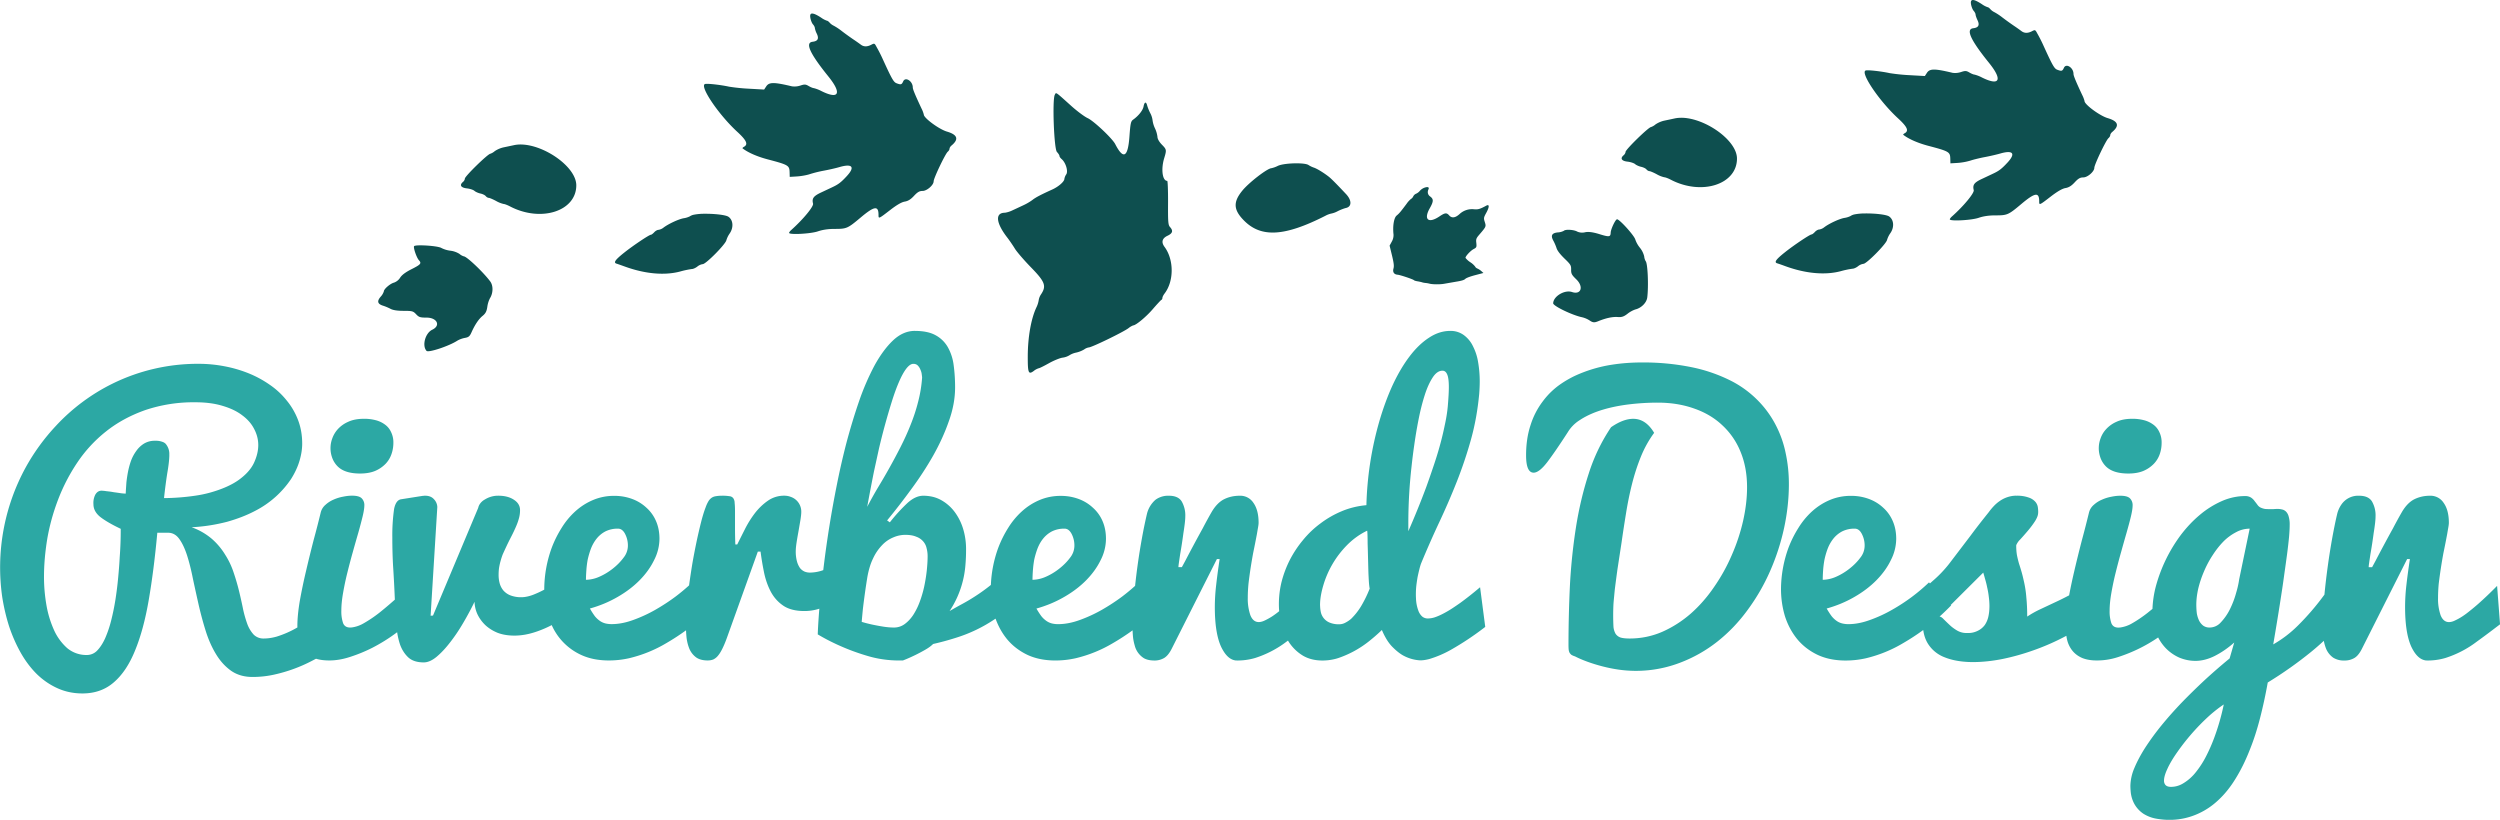 <svg viewBox="0 0 78.357 25.696" height="97.117" width="296.154" xml:space="preserve" xmlns="http://www.w3.org/2000/svg"><path transform="translate(-59.983 -106.335)" style="color:#000;font-size:11.02px;font-family:&quot;Creepy Pumkin&quot;;-inkscape-font-specification:Pacifico;letter-spacing:0;word-spacing:0;fill:#2ca8a4;fill-rule:nonzero;stroke:none;stroke-width:0;-inkscape-stroke:none" d="M88.659 116.706c-.244 0-.472.098-.683.296-.209.197-.402.46-.582.786a7.81 7.81 0 0 0-.484 1.118c-.144.417-.274.847-.393 1.292a22.95 22.95 0 0 0-.301 1.313 33.875 33.875 0 0 0-.42 2.61l-.01.084a1.253 1.253 0 0 1-.42.077.443.443 0 0 1-.167-.032.389.389 0 0 1-.14-.108.671.671 0 0 1-.097-.21 1.173 1.173 0 0 1-.038-.322c0-.076.01-.169.027-.28.018-.115.038-.232.06-.35l.059-.344c.018-.111.027-.197.027-.258a.487.487 0 0 0-.329-.469.544.544 0 0 0-.199-.037.875.875 0 0 0-.522.16c-.15.105-.285.234-.404.388-.118.155-.222.321-.312.5a76.069 76.069 0 0 0-.241.48h-.06a14.08 14.08 0 0 1-.01-.554v-.485c0-.111-.004-.199-.012-.263a.258.258 0 0 0-.042-.146.162.162 0 0 0-.119-.064 1.368 1.368 0 0 0-.215-.016c-.082 0-.153.005-.21.016a.298.298 0 0 0-.14.053.356.356 0 0 0-.097.108 1.06 1.06 0 0 0-.086.189c-.046.118-.093.269-.14.452-.046.183-.093.383-.14.602-.046.22-.091.45-.134.694a28.61 28.61 0 0 0-.105.697 6.312 6.312 0 0 1-.412.342c-.2.15-.414.29-.64.42-.226.129-.459.236-.7.323-.236.086-.462.129-.677.129a.825.825 0 0 1-.194-.022.532.532 0 0 1-.167-.075.772.772 0 0 1-.162-.15 2.37 2.37 0 0 1-.156-.242c.313-.087.601-.208.867-.362.269-.154.5-.33.694-.527.194-.197.344-.407.452-.63a1.48 1.48 0 0 0 .167-.666c0-.205-.036-.39-.108-.555a1.186 1.186 0 0 0-.301-.42 1.317 1.317 0 0 0-.447-.274 1.58 1.58 0 0 0-.56-.097 1.67 1.67 0 0 0-.677.135c-.201.086-.384.204-.55.355a2.401 2.401 0 0 0-.425.516 3.497 3.497 0 0 0-.306.613 3.837 3.837 0 0 0-.237 1.298v.023a3.287 3.287 0 0 1-.334.155l-.051.019a1.17 1.17 0 0 1-.236.057l-.043.004a.934.934 0 0 1-.402-.058.569.569 0 0 1-.22-.157.61.61 0 0 1-.113-.225.996.996 0 0 1-.032-.253c0-.083.005-.162.016-.237.014-.079.03-.15.048-.21.018-.068.04-.135.065-.2.079-.175.15-.327.215-.456.068-.13.126-.246.172-.35.05-.108.088-.206.113-.296a.93.93 0 0 0 .043-.285c0-.133-.062-.24-.188-.323-.125-.086-.292-.13-.5-.13a.786.786 0 0 0-.415.119.454.454 0 0 0-.14.118l-.013.018a.352.352 0 0 0-.056.128l-1.416 3.374-.075.005.21-3.406a.37.37 0 0 0-.108-.248c-.064-.072-.158-.108-.28-.108a.326.326 0 0 0-.053.005.303.303 0 0 0-.049.005l-.646.102c-.107.017-.18.117-.218.301a5.864 5.864 0 0 0-.056.9 15.875 15.875 0 0 0 .022.865 41.607 41.607 0 0 1 .057 1.08l-.02.018c-.154.136-.312.27-.473.398a4.016 4.016 0 0 1-.48.323 1.013 1.013 0 0 1-.38.133l-.05.002c-.11 0-.184-.047-.22-.14a1.143 1.143 0 0 1-.054-.388c0-.165.018-.35.054-.554.036-.208.08-.42.134-.635.054-.219.111-.436.172-.651.061-.22.119-.421.173-.608.054-.19.098-.359.134-.506.018-.075.032-.142.04-.199a.963.963 0 0 0 .014-.146.298.298 0 0 0-.08-.22c-.054-.058-.157-.086-.308-.086-.082 0-.175.01-.28.032-.1.018-.198.048-.295.091a.892.892 0 0 0-.253.162.465.465 0 0 0-.15.237c-.065.269-.14.563-.227.882-.082.32-.161.64-.236.964-.076.319-.14.63-.194.93-.05.298-.076.56-.076.786l.001.046a3.116 3.116 0 0 1-.652.288c-.143.04-.276.059-.398.059a.43.43 0 0 1-.318-.119 1.01 1.01 0 0 1-.198-.323 3.71 3.71 0 0 1-.135-.467c-.036-.18-.077-.366-.124-.56a6.792 6.792 0 0 0-.172-.592 2.44 2.44 0 0 0-.27-.57 2.108 2.108 0 0 0-.419-.496 2.012 2.012 0 0 0-.63-.36 5.54 5.54 0 0 0 1.114-.172c.33-.093.625-.208.883-.345a3.005 3.005 0 0 0 1.12-.995c.118-.187.206-.375.263-.565.057-.19.086-.371.086-.543 0-.266-.043-.512-.129-.738a2.176 2.176 0 0 0-.355-.613 2.427 2.427 0 0 0-.533-.495 3.318 3.318 0 0 0-.667-.361 4.022 4.022 0 0 0-.759-.22 4.302 4.302 0 0 0-.802-.076 6.055 6.055 0 0 0-2.697.62 6.1 6.1 0 0 0-1.78 1.328 6.5 6.5 0 0 0-.946 1.302 6.53 6.53 0 0 0-.732 4.073c.05.313.121.616.215.91.097.29.217.563.36.818.144.255.31.477.5.667.194.19.41.339.647.447.24.11.503.167.79.167.388 0 .714-.115.98-.345.269-.23.491-.561.667-.995.18-.435.323-.962.43-1.582.108-.624.198-1.33.27-2.115h.338c.14 0 .257.065.35.194.094.13.174.3.243.511.068.212.129.454.183.727.057.269.118.545.182.828.065.283.14.561.226.834.086.27.194.51.323.72.13.213.286.383.468.512.187.13.41.194.673.194.233 0 .461-.025.683-.075a4.768 4.768 0 0 0 1.19-.436l.115-.06c.118.036.257.054.417.054.208 0 .427-.037.657-.113.233-.075.46-.168.683-.28a5.427 5.427 0 0 0 .786-.492c.02.137.051.265.091.386.058.162.144.296.259.404.114.104.276.156.484.156.125 0 .258-.057.398-.172.143-.119.285-.27.425-.452.144-.183.282-.388.414-.614.133-.226.251-.446.355-.662a.999.999 0 0 0 .092.393c.06.126.143.239.247.339.108.1.237.181.388.242.154.058.328.086.522.086.115 0 .232-.011.352-.033l.09-.019c.092-.021.185-.049.279-.082a3.483 3.483 0 0 0 .449-.195 1.851 1.851 0 0 0 .902.925c.254.122.55.183.887.183.216 0 .428-.023.636-.07a4.142 4.142 0 0 0 1.167-.473 7.11 7.11 0 0 0 .618-.402c.003.081.009.162.017.24.018.133.05.254.097.361.05.104.12.188.21.253.09.061.208.091.355.091.065 0 .123-.01.177-.032a.435.435 0 0 0 .151-.124c.047-.057.091-.13.135-.22.046-.094.095-.21.145-.35l.963-2.685h.086c.029.226.067.45.113.673.047.218.119.418.215.597.097.176.228.32.393.43.165.108.382.162.651.162.151 0 .298-.021.442-.064l.028-.01c-.024.295-.041.564-.05.806.258.154.53.29.813.409.244.104.514.2.812.285.188.052.377.087.567.106l.114.01.114.006.115.002h.134l.1-.04a5.24 5.24 0 0 0 .594-.293c.108-.061.192-.123.253-.184a8.46 8.46 0 0 0 .71-.193 4.614 4.614 0 0 0 1.247-.602c.086.238.204.452.357.64.168.204.378.367.63.49.254.121.55.182.888.182.215 0 .426-.023.634-.07a4.148 4.148 0 0 0 1.168-.473 7.096 7.096 0 0 0 .618-.402c.003.081.009.161.017.24a1.546 1.546 0 0 0 .05.234.658.658 0 0 0 .291.401c.073.04.162.063.267.069l.054.002a.595.595 0 0 0 .312-.08c.09-.055.17-.155.242-.302l1.41-2.798h.086c-.043.287-.08.556-.108.807a6.044 6.044 0 0 0-.043.694c0 .549.066.967.2 1.254a1.448 1.448 0 0 0 .08.144c.11.173.238.266.383.28a1.955 1.955 0 0 0 .602-.079 3.27 3.27 0 0 0 .99-.517l.038-.028c.015.026.032.051.048.076.115.165.256.298.425.399.172.1.375.15.608.15.124 0 .247-.014.368-.042l.061-.015.06-.018a3.192 3.192 0 0 0 .947-.511c.152-.119.293-.242.426-.371a2.225 2.225 0 0 0 .14.28c.05.084.104.157.161.22.119.125.235.222.35.29a1.258 1.258 0 0 0 .55.162c.089 0 .185-.015.29-.043a3.307 3.307 0 0 0 .667-.285 9.051 9.051 0 0 0 1.082-.721l-.162-1.243c-.215.183-.422.346-.62.49a8.693 8.693 0 0 1-.268.182c-.09.058-.18.11-.269.156-.09.047-.176.085-.258.113a.731.731 0 0 1-.221.038.271.271 0 0 1-.183-.065.463.463 0 0 1-.113-.172 1.238 1.238 0 0 1-.077-.397 2.507 2.507 0 0 1 .012-.405c.011-.09.024-.176.038-.258.018-.086.036-.165.054-.237a1.98 1.98 0 0 1 .053-.183c.187-.452.379-.887.576-1.307.197-.42.38-.843.549-1.27.168-.427.316-.865.441-1.313.126-.452.212-.93.259-1.437.01-.132.016-.262.016-.387 0-.205-.017-.402-.049-.592a1.677 1.677 0 0 0-.161-.506.922.922 0 0 0-.285-.35.692.692 0 0 0-.431-.134c-.23 0-.452.072-.667.215-.215.14-.418.335-.608.587-.19.25-.366.549-.527.893-.158.344-.296.72-.415 1.125a10.453 10.453 0 0 0-.409 2.642c-.272.025-.529.087-.77.188-.24.1-.462.227-.667.382-.204.15-.387.324-.549.522a3.43 3.43 0 0 0-.414.624 3.35 3.35 0 0 0-.258.684 2.895 2.895 0 0 0-.076.923 2.717 2.717 0 0 1-.23.169c-.08.05-.155.091-.226.124a.5.5 0 0 1-.142.045l-.021.002-.02.001c-.119 0-.207-.072-.264-.215a1.582 1.582 0 0 1-.081-.55c0-.132.007-.277.022-.435.018-.158.04-.317.064-.479.025-.161.052-.319.08-.473a30.663 30.663 0 0 0 .12-.606l.026-.153c.018-.094.027-.16.027-.2 0-.265-.054-.473-.161-.624a.49.49 0 0 0-.426-.225c-.179 0-.342.035-.489.107-.147.072-.278.205-.393.398a13.963 13.963 0 0 0-.28.512 45.642 45.642 0 0 0-.554 1.033l-.102.188h-.108c0-.025.006-.074.016-.146l.038-.257a15.104 15.104 0 0 0 .102-.662 7.55 7.55 0 0 0 .043-.302c.011-.093.016-.167.016-.22a.874.874 0 0 0-.113-.474c-.075-.119-.21-.177-.403-.177a.672.672 0 0 0-.394.11l-.024.017a.851.851 0 0 0-.27.453 14.7 14.7 0 0 0-.157.765 20.362 20.362 0 0 0-.212 1.48 6.393 6.393 0 0 1-.396.328c-.2.15-.414.29-.64.42-.226.129-.46.236-.7.323-.237.086-.463.129-.678.129a.825.825 0 0 1-.194-.022.53.53 0 0 1-.166-.075.772.772 0 0 1-.162-.15 2.363 2.363 0 0 1-.156-.242c.312-.087.601-.208.867-.362.269-.154.5-.33.694-.527.193-.197.344-.407.452-.63a1.48 1.48 0 0 0 .166-.667c0-.204-.036-.389-.107-.554a1.186 1.186 0 0 0-.302-.42 1.317 1.317 0 0 0-.446-.274 1.58 1.58 0 0 0-.56-.097 1.67 1.67 0 0 0-.678.135c-.2.086-.383.204-.548.355a2.401 2.401 0 0 0-.426.516 3.497 3.497 0 0 0-.306.613 3.837 3.837 0 0 0-.234 1.172 5.634 5.634 0 0 1-.503.362 5.824 5.824 0 0 1-.4.237 14.07 14.07 0 0 0-.392.22 3.014 3.014 0 0 0 .415-.941c.04-.158.066-.318.08-.479a5.557 5.557 0 0 0 .022-.522c0-.219-.03-.429-.091-.63a1.721 1.721 0 0 0-.264-.532 1.342 1.342 0 0 0-.42-.371 1.038 1.038 0 0 0-.337-.12 1.29 1.29 0 0 0-.228-.02c-.165 0-.332.077-.5.231a5.35 5.35 0 0 0-.549.603l-.086-.06c.25-.304.502-.629.753-.973.255-.345.485-.696.689-1.055.204-.362.37-.725.495-1.087.13-.362.194-.714.194-1.055 0-.244-.015-.473-.044-.688a1.533 1.533 0 0 0-.177-.56.972.972 0 0 0-.382-.382c-.165-.094-.384-.14-.657-.14zm22.772.99c-.315 0-.624.023-.925.07a4.383 4.383 0 0 0-1.146.342 3.278 3.278 0 0 0-.447.255c-.222.151-.415.336-.576.554a2.425 2.425 0 0 0-.382.743c-.093.28-.14.596-.14.947 0 .363.08.543.237.543.115 0 .256-.109.425-.328.169-.222.384-.536.646-.941a1.15 1.15 0 0 1 .361-.37l.07-.045c.193-.118.416-.215.667-.29.254-.076.529-.131.823-.167a7.5 7.5 0 0 1 .899-.054c.412 0 .79.061 1.135.183.344.119.639.292.883.522a2.3 2.3 0 0 1 .575.834c.136.327.205.698.205 1.114 0 .337-.042.689-.124 1.054-.083.363-.2.72-.355 1.072-.15.351-.336.684-.555 1-.215.316-.459.594-.731.834-.273.237-.57.427-.893.57-.323.14-.664.21-1.023.21-.118 0-.214-.01-.285-.031a.308.308 0 0 1-.156-.119.545.545 0 0 1-.065-.215 7.05 7.05 0 0 1 0-.72c.01-.134.026-.288.043-.464.022-.176.049-.38.081-.614l.13-.85c.042-.297.089-.602.14-.914.05-.312.112-.617.187-.915.076-.301.169-.588.28-.861.111-.273.25-.52.414-.743-.175-.294-.394-.44-.656-.44-.208 0-.44.087-.694.263a5.68 5.68 0 0 0-.7 1.452c-.175.538-.31 1.105-.403 1.701a17.731 17.731 0 0 0-.188 1.83 39.867 39.867 0 0 0-.044 1.83c0 .06.002.11.005.15.004.04.013.073.027.102a.265.265 0 0 0 .06.07.484.484 0 0 0 .112.048c.111.058.24.113.388.167.147.054.303.102.468.145.165.043.335.078.511.103a3.858 3.858 0 0 0 1.91-.21c.43-.162.825-.384 1.184-.667.359-.284.676-.616.952-.996.28-.38.515-.787.705-1.221a7.1 7.1 0 0 0 .436-1.346c.1-.466.15-.925.15-1.377 0-.33-.033-.653-.101-.969a3.354 3.354 0 0 0-.318-.893 3.157 3.157 0 0 0-.576-.78 3.25 3.25 0 0 0-.871-.619 4.905 4.905 0 0 0-1.195-.403 7.547 7.547 0 0 0-1.56-.146zm-22.82.043c.06 0 .108.02.144.059a.4.4 0 0 1 .081.135c.022.05.034.098.038.145.007.047.01.077.01.092a4.127 4.127 0 0 1-.123.753c-.061.244-.14.486-.237.726-.093.237-.2.47-.317.7a19.625 19.625 0 0 1-.721 1.291 12.903 12.903 0 0 0-.323.581 76.593 76.593 0 0 1 .21-1.098l.161-.737a21.243 21.243 0 0 1 .404-1.474c.072-.23.145-.43.22-.603.076-.176.15-.313.226-.414.08-.104.154-.156.226-.156zm16.583.215c.065 0 .114.038.146.113.036.076.054.21.054.404 0 .147-.012.346-.033.597-.017.19-.05.391-.097.603a9.33 9.33 0 0 1-.156.646c-.06.219-.129.437-.204.656-.072.215-.144.421-.215.619a26.08 26.08 0 0 1-.565 1.393V122.7a15.956 15.956 0 0 1 .101-1.743c.022-.205.05-.434.087-.689.036-.255.08-.518.134-.791.054-.273.117-.522.189-.748.071-.226.154-.41.247-.554.094-.147.197-.221.312-.221zm-39.082.99c.323 0 .607.038.85.113.245.072.45.17.614.296.165.122.289.264.371.425.086.162.13.33.13.506 0 .18-.045.366-.135.56-.09.19-.246.365-.468.527-.222.161-.524.296-.904.403a3.622 3.622 0 0 1-.471.098 7.003 7.003 0 0 1-.976.075c.032-.294.066-.553.101-.775.04-.226.061-.408.065-.544v-.048a.488.488 0 0 0-.116-.336.253.253 0 0 0-.065-.046.602.602 0 0 0-.265-.048.643.643 0 0 0-.35.091.824.824 0 0 0-.242.232 1.27 1.27 0 0 0-.167.317c-.04.115-.07.23-.092.344a4.171 4.171 0 0 0-.048.323l-.016.237-.006.113a2.04 2.04 0 0 1-.14-.011 8.246 8.246 0 0 0-.226-.032 3.838 3.838 0 0 0-.12-.02c-.04-.004-.079-.01-.116-.013a1.247 1.247 0 0 0-.15-.016.202.202 0 0 0-.14.049.29.29 0 0 0-.076.108.575.575 0 0 0-.043.268c0 .15.071.284.215.399.147.114.36.238.64.371a11.262 11.262 0 0 1-.032.893c-.01.201-.027.417-.049.646-.021.23-.05.457-.085.683a7.317 7.317 0 0 1-.135.657 3.572 3.572 0 0 1-.188.554c-.054.118-.114.22-.18.303a1.016 1.016 0 0 1-.068.079.444.444 0 0 1-.323.14.935.935 0 0 1-.618-.216 1.673 1.673 0 0 1-.415-.57 3.232 3.232 0 0 1-.237-.786 5.202 5.202 0 0 1-.075-.876c0-.377.034-.773.102-1.19.072-.416.185-.827.34-1.232a5.77 5.77 0 0 1 .602-1.162 4.29 4.29 0 0 1 .899-.974c.351-.28.758-.502 1.221-.667a4.739 4.739 0 0 1 1.587-.248zm5.285.517c-.201 0-.37.032-.506.097a.957.957 0 0 0-.323.231.865.865 0 0 0-.172.29.871.871 0 0 0-.011.577.736.736 0 0 0 .183.3c.15.148.384.221.7.221.182 0 .339-.027.468-.08a.995.995 0 0 0 .328-.221.825.825 0 0 0 .188-.307c.04-.114.06-.233.06-.355a.74.74 0 0 0-.076-.344.584.584 0 0 0-.194-.232.834.834 0 0 0-.29-.134 1.416 1.416 0 0 0-.355-.043zm55.423 0c-.2 0-.369.032-.505.097a.957.957 0 0 0-.379.3.836.836 0 0 0-.116.221.872.872 0 0 0-.023.538l.012.04a.736.736 0 0 0 .183.3c.15.147.383.22.699.22.183 0 .339-.027.468-.08a.995.995 0 0 0 .328-.221.827.827 0 0 0 .189-.307c.04-.114.059-.233.059-.355a.74.74 0 0 0-.075-.344.584.584 0 0 0-.194-.232.834.834 0 0 0-.29-.134 1.42 1.42 0 0 0-.356-.043zm-3.643 2.41a.957.957 0 0 0-.113.008.941.941 0 0 0-.404.16c-.067.046-.13.1-.187.161a1.924 1.924 0 0 0-.156.188c-.23.287-.417.528-.56.722a474.796 474.796 0 0 1-.63.828 3.15 3.15 0 0 1-.114.145 3.744 3.744 0 0 1-.45.458l-.089.08-.03-.032a5.782 5.782 0 0 1-1.152.856c-.226.13-.459.237-.7.323-.236.086-.462.13-.677.13a.826.826 0 0 1-.194-.023.53.53 0 0 1-.167-.075.772.772 0 0 1-.161-.15 2.368 2.368 0 0 1-.156-.242c.312-.087.6-.207.866-.361.27-.155.5-.33.694-.527.194-.198.345-.407.452-.63a1.48 1.48 0 0 0 .167-.667c0-.204-.036-.39-.108-.555a1.186 1.186 0 0 0-.3-.42 1.317 1.317 0 0 0-.447-.274 1.58 1.58 0 0 0-.56-.097 1.67 1.67 0 0 0-.678.135c-.2.086-.384.205-.549.355a2.402 2.402 0 0 0-.425.517 3.496 3.496 0 0 0-.307.613 3.842 3.842 0 0 0-.237 1.297c0 .298.042.583.124.856.086.269.214.507.382.715.169.205.379.368.63.49.255.122.55.183.888.183.215 0 .426-.023.634-.07a4.148 4.148 0 0 0 1.168-.474 7.098 7.098 0 0 0 .632-.412c.023.165.072.308.148.429a1.058 1.058 0 0 0 .5.417c.098.041.204.074.318.099.183.04.38.06.592.06.294 0 .605-.033.931-.098.33-.068.654-.16.974-.274a7.333 7.333 0 0 0 1.023-.452c.007.048.016.095.027.14a.867.867 0 0 0 .172.339c.079.093.18.167.306.22.097.038.21.062.34.071a2.107 2.107 0 0 0 .791-.108 4.875 4.875 0 0 0 1.241-.61 1.472 1.472 0 0 0 .233.33c.125.13.269.23.43.302.165.068.334.102.506.102.198 0 .4-.052.608-.156.212-.108.414-.247.608-.42l-.145.5a18.59 18.59 0 0 0-.77.668c-.25.233-.493.47-.726.71-.23.24-.443.48-.64.721a8.127 8.127 0 0 0-.511.7c-.144.226-.257.44-.34.64a1.49 1.49 0 0 0-.123.549c0 .058.003.113.008.166a.985.985 0 0 0 .11.394.89.89 0 0 0 .296.323c.122.075.253.125.393.15.143.025.276.038.398.038a2.15 2.15 0 0 0 .94-.203c.217-.1.415-.234.594-.4.208-.19.393-.418.554-.683.165-.265.31-.558.436-.877.13-.316.24-.657.334-1.023.093-.362.174-.735.242-1.119a12.393 12.393 0 0 0 1.377-.974c.134-.11.26-.22.38-.332.02.098.047.19.083.273.05.104.12.188.21.253a.62.62 0 0 0 .355.091.595.595 0 0 0 .312-.08.453.453 0 0 0 .097-.08.707.707 0 0 0 .06-.076c.03-.042.058-.09.085-.146l1.41-2.798h.087c-.044.287-.08.556-.109.807a6.044 6.044 0 0 0-.042.694c0 .55.066.968.199 1.254a1.427 1.427 0 0 0 .08.145c.11.172.238.265.384.279a1.955 1.955 0 0 0 .602-.079 3.27 3.27 0 0 0 .99-.517c.154-.11.304-.222.451-.333l.27-.205-.092-1.205c-.208.212-.408.402-.598.57a7.094 7.094 0 0 1-.252.21c-.083.068-.165.13-.248.183a1.8 1.8 0 0 1-.226.124.436.436 0 0 1-.183.049c-.118 0-.206-.072-.264-.216a1.583 1.583 0 0 1-.08-.549c0-.132.007-.277.021-.435a16.171 16.171 0 0 1 .145-.952 30.372 30.372 0 0 0 .12-.606l.026-.154c.018-.093.027-.16.027-.199 0-.265-.054-.473-.162-.624a.49.49 0 0 0-.425-.226c-.18 0-.342.036-.49.108-.146.072-.277.204-.392.398a13.64 13.64 0 0 0-.28.511 44.682 44.682 0 0 0-.554 1.033l-.102.189h-.108c0-.025.005-.074.016-.146.01-.075.024-.16.038-.258a15.178 15.178 0 0 0 .102-.662c.018-.11.032-.211.043-.301.011-.093.016-.167.016-.22a.874.874 0 0 0-.113-.475c-.075-.118-.21-.177-.404-.177a.636.636 0 0 0-.556.28.885.885 0 0 0-.132.301c-.05.212-.102.467-.156.764a22.522 22.522 0 0 0-.241 1.755 7.97 7.97 0 0 1-.835.973 3.686 3.686 0 0 1-.77.587c.097-.563.183-1.092.258-1.587.033-.208.063-.42.092-.635.032-.22.06-.426.086-.62.025-.193.045-.369.06-.526.014-.158.02-.284.02-.377a.86.86 0 0 0-.032-.264.336.336 0 0 0-.08-.15.253.253 0 0 0-.124-.07.648.648 0 0 0-.211-.015c-.02 0-.042.002-.064.004h-.118c-.047 0-.093-.002-.14-.005a.58.58 0 0 1-.129-.038.251.251 0 0 1-.108-.086 2.642 2.642 0 0 0-.091-.119.422.422 0 0 0-.113-.113.336.336 0 0 0-.194-.048c-.062 0-.123.003-.185.01-.03.003-.061.008-.092.013a1.84 1.84 0 0 0-.455.138 2.85 2.85 0 0 0-.678.426c-.215.18-.414.389-.597.63a4.786 4.786 0 0 0-.78 1.597 3.272 3.272 0 0 0-.11.721l-.16.13c-.161.125-.32.233-.478.323a1.013 1.013 0 0 1-.381.132l-.05.002c-.11 0-.184-.047-.22-.14a1.142 1.142 0 0 1-.054-.388c0-.165.018-.35.054-.554.036-.208.08-.42.134-.635.054-.219.111-.436.172-.651.061-.219.118-.421.172-.608.054-.19.1-.359.135-.506.018-.075.031-.141.04-.199a.962.962 0 0 0 .014-.146.298.298 0 0 0-.08-.22c-.055-.058-.157-.086-.308-.086-.082 0-.175.01-.28.032l-.037.007-.038.009a1.29 1.29 0 0 0-.22.076.891.891 0 0 0-.253.161.465.465 0 0 0-.15.237c-.066.269-.14.563-.227.883-.082.319-.162.64-.237.963-.06.257-.114.508-.16.754-.147.077-.29.149-.432.214l-.468.22a3.075 3.075 0 0 0-.414.232c0-.23-.01-.428-.027-.597a3.409 3.409 0 0 0-.084-.54c-.02-.091-.04-.173-.061-.246a6.763 6.763 0 0 0-.086-.28 3.65 3.65 0 0 1-.065-.269 1.81 1.81 0 0 1-.021-.306.54.54 0 0 1 .123-.178c.076-.082.155-.172.237-.269.083-.097.158-.197.226-.301a.818.818 0 0 0 .077-.15.401.401 0 0 0 .025-.135v-.034a1.065 1.065 0 0 0-.01-.117.334.334 0 0 0-.076-.172.473.473 0 0 0-.205-.135 1.056 1.056 0 0 0-.398-.059zm-43.822 1.034c.086 0 .158.052.215.156a.78.78 0 0 1 .092.398.603.603 0 0 1-.135.355c-.09.122-.2.235-.333.34-.13.103-.271.19-.426.258a1.07 1.07 0 0 1-.42.096c0-.079.004-.174.012-.285.007-.111.02-.226.042-.344.026-.119.06-.235.103-.35a1.2 1.2 0 0 1 .178-.312.882.882 0 0 1 .274-.226.857.857 0 0 1 .398-.086zm13.996 0c.086 0 .157.052.215.156a.78.78 0 0 1 .091.398.603.603 0 0 1-.134.355c-.09.122-.201.235-.334.34-.129.103-.27.19-.425.258a1.07 1.07 0 0 1-.42.096 4.453 4.453 0 0 1 .028-.455c.007-.057.016-.115.026-.174.026-.119.06-.235.103-.35.046-.119.105-.223.177-.312a.882.882 0 0 1 .274-.226.86.86 0 0 1 .399-.086zm24.768 0c.087 0 .158.052.215.156a.78.78 0 0 1 .092.398.603.603 0 0 1-.134.355c-.09.122-.201.235-.334.34-.129.103-.27.19-.425.258a1.07 1.07 0 0 1-.42.096c0-.079.004-.174.011-.285.007-.111.022-.226.043-.344a2.41 2.41 0 0 1 .102-.35 1.2 1.2 0 0 1 .178-.312.881.881 0 0 1 .274-.226.86.86 0 0 1 .398-.086zm12.376 0-.328 1.581a2.871 2.871 0 0 1-.096.43c-.047.173-.11.34-.189.502a1.677 1.677 0 0 1-.32.454.466.466 0 0 1-.32.132.337.337 0 0 1-.205-.06.473.473 0 0 1-.129-.16.873.873 0 0 1-.07-.226l-.007-.065a2.835 2.835 0 0 1-.009-.2c0-.157.02-.325.06-.505.043-.18.102-.357.177-.533.075-.179.165-.35.27-.51.103-.162.216-.306.338-.432a1.59 1.59 0 0 1 .398-.295.898.898 0 0 1 .43-.113zm-27.663.064c.004-.004.008.032.011.108.003.075.005.172.005.29.004.119.008.25.011.393l.011.42c.003.133.01.255.016.366.007.108.016.186.027.237a3.694 3.694 0 0 1-.274.56 2.001 2.001 0 0 1-.307.387.903.903 0 0 1-.183.123.399.399 0 0 1-.188.049.745.745 0 0 1-.307-.054.461.461 0 0 1-.274-.334 1.096 1.096 0 0 1-.02-.161l-.003-.054c0-.179.033-.38.098-.602a2.996 2.996 0 0 1 .742-1.27c.186-.19.398-.343.635-.458zm-14.475.13c.14 0 .255.02.345.059a.508.508 0 0 1 .215.145.47.47 0 0 1 .108.215.96.96 0 0 1 .032.253c0 .137-.01.287-.027.452a5.071 5.071 0 0 1-.08.495 3.51 3.51 0 0 1-.14.479 2.123 2.123 0 0 1-.205.414c-.04.06-.082.113-.127.16a.985.985 0 0 1-.142.126.56.56 0 0 1-.334.107c-.104 0-.213-.009-.328-.027a6.787 6.787 0 0 1-.328-.06 4.286 4.286 0 0 1-.355-.09c.01-.126.023-.26.037-.404a23.315 23.315 0 0 1 .135-.969 2.702 2.702 0 0 1 .099-.408 1.73 1.73 0 0 1 .084-.205 1.51 1.51 0 0 1 .285-.42 1.01 1.01 0 0 1 .35-.242.95.95 0 0 1 .376-.08zm33.787 1.183c.018.058.038.128.06.21.024.079.046.165.064.259.021.09.038.184.049.284.014.1.021.2.021.296 0 .112-.01.22-.032.323a.75.75 0 0 1-.113.27.59.59 0 0 1-.221.182.654.654 0 0 1-.293.07h-.051a.584.584 0 0 1-.307-.08 1.412 1.412 0 0 1-.184-.13l-.027-.024a9.525 9.525 0 0 1-.21-.202c-.044-.048-.086-.075-.125-.08.124-.111.245-.228.363-.35l-.013-.013zm7.539 4.133a7.218 7.218 0 0 1-.301 1.049 5.271 5.271 0 0 1-.248.565 2.86 2.86 0 0 1-.312.49 1.457 1.457 0 0 1-.422.376.723.723 0 0 1-.375.103c-.07 0-.125-.017-.16-.05a.33.33 0 0 1-.013-.013.205.205 0 0 1-.042-.136c0-.083.028-.187.081-.312l.044-.097c.048-.098.107-.202.177-.313a6.856 6.856 0 0 1 1.14-1.329c.148-.129.291-.24.431-.333z"></path><path transform="translate(-59.983 -106.335)" style="fill:#0e4f4f;fill-opacity:1;stroke-width:.207" d="M121.822 106.335c-.056 0-.076.042-.062.128.013.08.05.175.083.21.032.037.06.088.06.115 0 .027.027.108.061.18.074.154.032.233-.132.252-.242.028-.09.364.494 1.087.429.532.337.732-.213.462a1.088 1.088 0 0 0-.243-.096c-.029 0-.101-.03-.161-.066-.095-.056-.129-.058-.262-.014a.577.577 0 0 1-.262.025c-.567-.136-.716-.136-.806 0l-.065.1-.463-.026a5.957 5.957 0 0 1-.636-.064c-.274-.06-.696-.106-.757-.083-.175.067.428.958 1.011 1.495.293.269.35.394.217.469-.037.02-.059.044-.048.052.173.134.457.258.786.345.645.17.682.192.687.399l.004.15.23-.014a1.87 1.87 0 0 0 .403-.074c.095-.032.294-.08.442-.108.148-.027.364-.077.48-.11.411-.12.502-.005.229.287-.183.196-.26.255-.46.348l-.333.157c-.248.116-.3.188-.26.353.023.09-.314.499-.683.826-.037.033-.067.073-.067.09 0 .065.677.03.902-.047.149-.051.323-.077.521-.077.381 0 .409-.012.823-.36.426-.358.556-.377.556-.079 0 .127.004.125.36-.15.212-.163.365-.251.462-.267.104-.017.188-.068.29-.179.112-.121.171-.155.27-.155.135 0 .346-.184.346-.302 0-.097.366-.864.443-.928.03-.026.056-.068.056-.095 0-.026.027-.07.06-.098.238-.197.192-.338-.144-.437-.246-.074-.722-.425-.722-.533a.945.945 0 0 0-.075-.194c-.196-.418-.271-.6-.271-.656 0-.197-.23-.345-.3-.193-.048.106-.073.113-.211.06-.09-.034-.145-.13-.42-.732a4.618 4.618 0 0 0-.206-.408c-.06-.113-.068-.117-.163-.067-.132.069-.24.067-.334-.005a5.96 5.96 0 0 0-.247-.174 8.575 8.575 0 0 1-.345-.249 1.82 1.82 0 0 0-.251-.167.419.419 0 0 1-.13-.096c-.028-.034-.067-.062-.086-.062a.695.695 0 0 1-.177-.093c-.133-.087-.226-.131-.282-.132zm-36.381.424c-.056 0-.075.042-.061.128.013.08.05.174.082.21.033.036.06.088.06.115a.66.66 0 0 0 .062.18c.073.154.032.233-.132.252-.242.028-.09.364.494 1.087.429.532.336.732-.213.461a1.093 1.093 0 0 0-.244-.095c-.028-.001-.1-.03-.16-.066-.096-.056-.13-.058-.262-.014a.578.578 0 0 1-.262.024c-.567-.135-.716-.135-.806.001l-.066.1-.463-.026a5.958 5.958 0 0 1-.635-.064c-.274-.06-.696-.106-.757-.083-.175.067.427.958 1.01 1.495.293.269.35.394.217.47-.037.02-.058.043-.048.051.174.134.458.258.787.345.645.17.681.191.687.399l.004.15.23-.014c.127-.008.308-.04.403-.073a3.76 3.76 0 0 1 .442-.109c.148-.027.364-.076.48-.11.411-.12.502-.005.228.288-.182.196-.26.254-.459.347l-.334.157c-.247.116-.3.188-.259.353.023.09-.315.498-.683.826-.037.033-.068.073-.068.09 0 .066.677.03.902-.047.149-.051.324-.077.522-.077.381 0 .409-.012.823-.36.426-.358.556-.377.556-.078 0 .127.004.125.36-.15.212-.164.364-.252.462-.268.104-.017.188-.069.29-.18.112-.12.171-.154.27-.154.135 0 .346-.184.346-.302 0-.097.366-.864.443-.928.03-.025.055-.068.055-.095 0-.026.028-.07.06-.097.239-.198.193-.34-.143-.439-.246-.073-.723-.424-.723-.532a.93.93 0 0 0-.074-.194c-.196-.418-.272-.6-.272-.656 0-.198-.23-.346-.3-.193-.047.106-.072.113-.21.06-.09-.034-.145-.13-.42-.731a4.578 4.578 0 0 0-.207-.409c-.059-.113-.067-.117-.163-.067-.131.069-.24.067-.332-.005a6.3 6.3 0 0 0-.249-.174 8.56 8.56 0 0 1-.345-.25 1.822 1.822 0 0 0-.25-.166.414.414 0 0 1-.13-.096c-.028-.034-.067-.062-.086-.062a.695.695 0 0 1-.178-.094c-.133-.087-.225-.13-.281-.13zm7.639 2.498c-.017.002-.023.023-.037.049-.082.154-.025 1.694.067 1.792.045.047.08.104.08.127 0 .022.03.064.064.093.13.108.214.38.15.48a.352.352 0 0 0-.06.142c0 .085-.182.245-.378.334-.36.163-.526.25-.626.33a1.699 1.699 0 0 1-.279.163l-.341.159a.828.828 0 0 1-.24.077c-.316 0-.283.321.08.786.065.085.17.238.232.34.062.101.29.365.506.587.439.45.488.581.317.84a.455.455 0 0 0-.076.187.79.79 0 0 1-.074.23c-.166.356-.266.924-.269 1.521-.002.53.021.59.185.47a.464.464 0 0 1 .157-.086c.023 0 .163-.07.312-.153.15-.085.343-.165.431-.179a.548.548 0 0 0 .218-.074.633.633 0 0 1 .216-.086.856.856 0 0 0 .248-.098.34.34 0 0 1 .144-.063c.092 0 1.068-.473 1.246-.604a.543.543 0 0 1 .147-.087c.083 0 .41-.27.616-.512.13-.15.25-.28.267-.287.018-.007.033-.035.033-.062 0-.027.03-.09.07-.141.295-.389.294-1.056-.003-1.459-.11-.148-.076-.27.096-.35.158-.075.18-.155.077-.27-.06-.066-.067-.157-.063-.762.002-.378-.01-.687-.026-.687-.151 0-.2-.367-.094-.713.078-.258.076-.27-.077-.426-.082-.085-.134-.178-.135-.239a.871.871 0 0 0-.077-.266.848.848 0 0 1-.076-.252.66.66 0 0 0-.072-.226 1.448 1.448 0 0 1-.097-.238c-.033-.134-.086-.12-.114.03-.023.122-.158.292-.326.411-.072.051-.086.115-.116.524-.047.662-.19.74-.446.243-.093-.18-.674-.728-.863-.814-.095-.043-.32-.21-.5-.37-.364-.327-.457-.415-.494-.411zm19.606.77a.955.955 0 0 0-.218.021c-.074.017-.215.046-.314.067a.815.815 0 0 0-.283.12.432.432 0 0 1-.139.082c-.075 0-.8.706-.8.78 0 .03-.026.076-.058.103-.117.097-.069.18.117.201.096.01.204.046.24.077.036.032.12.07.187.085.068.014.143.05.168.08.025.031.067.056.093.056.026 0 .129.043.228.096a.88.88 0 0 0 .238.096c.032 0 .122.033.2.074.968.508 2.08.155 2.08-.66 0-.575-1.004-1.274-1.74-1.279zm-36.38.837a.955.955 0 0 0-.219.022l-.313.066a.815.815 0 0 0-.284.12.432.432 0 0 1-.138.082c-.075 0-.8.707-.8.78 0 .03-.026.077-.058.103-.117.098-.069.18.117.202.096.01.204.045.24.077.036.032.12.07.187.084.068.014.143.05.168.081.025.03.067.055.093.055.026 0 .129.043.228.096a.88.88 0 0 0 .238.096c.032 0 .121.034.2.075.968.508 2.08.155 2.08-.66 0-.575-1.004-1.274-1.74-1.279zm24.311.59c-.221 0-.474.028-.583.08a.852.852 0 0 1-.2.073c-.128.003-.713.454-.918.71-.29.358-.272.6.064.937.537.537 1.267.493 2.54-.153a.688.688 0 0 1 .193-.073.703.703 0 0 0 .198-.074c.08-.041.196-.086.257-.1.187-.04.188-.24.003-.437-.294-.313-.473-.494-.55-.551-.168-.129-.37-.25-.46-.278a.744.744 0 0 1-.166-.081c-.053-.036-.206-.053-.378-.053zm4.085.746a.357.357 0 0 0-.217.117.323.323 0 0 1-.118.09.174.174 0 0 0-.088.082c-.017.036-.046.07-.064.075a.745.745 0 0 0-.147.161c-.19.254-.227.297-.312.368-.084.072-.126.33-.096.593a.41.41 0 0 1-.055.223l-.068.125.075.308c.058.243.068.33.047.408-.032.114.016.187.131.196.082.007.49.144.511.172.008.01.058.026.11.034.05.008.113.022.14.03.025.01.079.02.12.023a.85.85 0 0 1 .118.021c.087.025.333.027.454.004l.369-.064c.19-.031.26-.053.298-.09.032-.03.147-.074.31-.117l.258-.068-.067-.06a.505.505 0 0 0-.124-.08c-.03-.012-.06-.038-.066-.057a.6.6 0 0 0-.152-.138.62.62 0 0 1-.152-.137c-.012-.043.152-.223.253-.277.095-.05.1-.062.083-.212-.01-.098.002-.132.094-.238.217-.252.219-.256.174-.398-.039-.121-.036-.139.047-.29.102-.188.1-.28-.006-.22-.188.103-.257.123-.378.11a.577.577 0 0 0-.443.14c-.137.13-.252.149-.336.053-.08-.091-.132-.086-.308.033-.343.23-.501.097-.302-.255.123-.218.126-.29.01-.374-.072-.052-.09-.136-.048-.225.022-.05-.006-.07-.056-.066zm13.74.825a1.707 1.707 0 0 0-.347.033.364.364 0 0 0-.115.05.637.637 0 0 1-.192.058c-.161.03-.474.175-.629.293a.339.339 0 0 1-.157.07c-.036 0-.097.034-.135.077-.039.042-.085.077-.104.077-.053 0-.564.342-.843.566-.279.223-.337.308-.233.34.037.01.153.051.258.09.632.23 1.238.286 1.728.157a2.77 2.77 0 0 1 .376-.079c.04 0 .116-.034.17-.077a.355.355 0 0 1 .17-.076c.098 0 .705-.614.739-.746a.742.742 0 0 1 .1-.208c.134-.187.118-.427-.035-.531-.088-.06-.448-.098-.751-.094zm-36.38.01a1.708 1.708 0 0 0-.347.033.363.363 0 0 0-.115.05.637.637 0 0 1-.192.058c-.161.03-.474.176-.629.293a.339.339 0 0 1-.157.07c-.036 0-.097.034-.135.077-.039.042-.085.077-.104.077-.053 0-.564.343-.843.566-.279.223-.337.308-.233.34.036.01.152.052.258.09.632.23 1.238.286 1.728.158a2.77 2.77 0 0 1 .375-.08c.04 0 .117-.034.17-.076a.355.355 0 0 1 .17-.077c.099 0 .706-.613.74-.746a.745.745 0 0 1 .1-.208c.133-.187.118-.427-.035-.531-.088-.06-.448-.097-.751-.094zm28.604.174h-.003c-.053.013-.193.312-.196.418-.005.137-.046.142-.355.046-.2-.062-.348-.081-.448-.058a.38.38 0 0 1-.246-.021c-.107-.062-.37-.077-.421-.024a.46.46 0 0 1-.192.05c-.185.02-.225.1-.133.264.031.056.075.157.097.226.026.083.11.192.25.329.195.188.21.215.208.348-.002.126.018.164.16.302.241.232.153.495-.133.399-.232-.077-.584.134-.59.353-.001.086.611.38.916.44a.77.77 0 0 1 .23.101c.098.066.145.07.263.022.25-.102.457-.145.618-.132.119.01.189-.014.3-.1a.855.855 0 0 1 .246-.137c.189-.044.356-.212.376-.377.045-.364.014-1.075-.05-1.137a.372.372 0 0 1-.046-.15.686.686 0 0 0-.134-.27.85.85 0 0 1-.144-.256c-.03-.124-.494-.637-.573-.637zm-37.512.816c-.105 0-.182.009-.193.027-.028.046.078.358.15.437.09.1.065.134-.224.28-.186.093-.307.182-.362.268a.38.38 0 0 1-.192.156c-.12.03-.32.202-.32.276a.46.46 0 0 1-.103.17c-.12.141-.093.227.088.281.061.019.163.062.226.096.077.041.213.062.41.062.27 0 .3.01.391.107.086.092.126.105.325.105.334 0 .454.25.18.38-.22.105-.326.502-.178.663.058.063.703-.15.964-.32a.769.769 0 0 1 .237-.087c.115-.02.152-.05.204-.167.11-.246.227-.422.352-.524.092-.075.126-.14.147-.28a.857.857 0 0 1 .082-.27c.104-.163.108-.399.008-.531-.22-.294-.737-.784-.826-.784a.375.375 0 0 1-.137-.077.693.693 0 0 0-.284-.1.848.848 0 0 1-.282-.085c-.075-.048-.434-.084-.663-.083z"></path></svg>